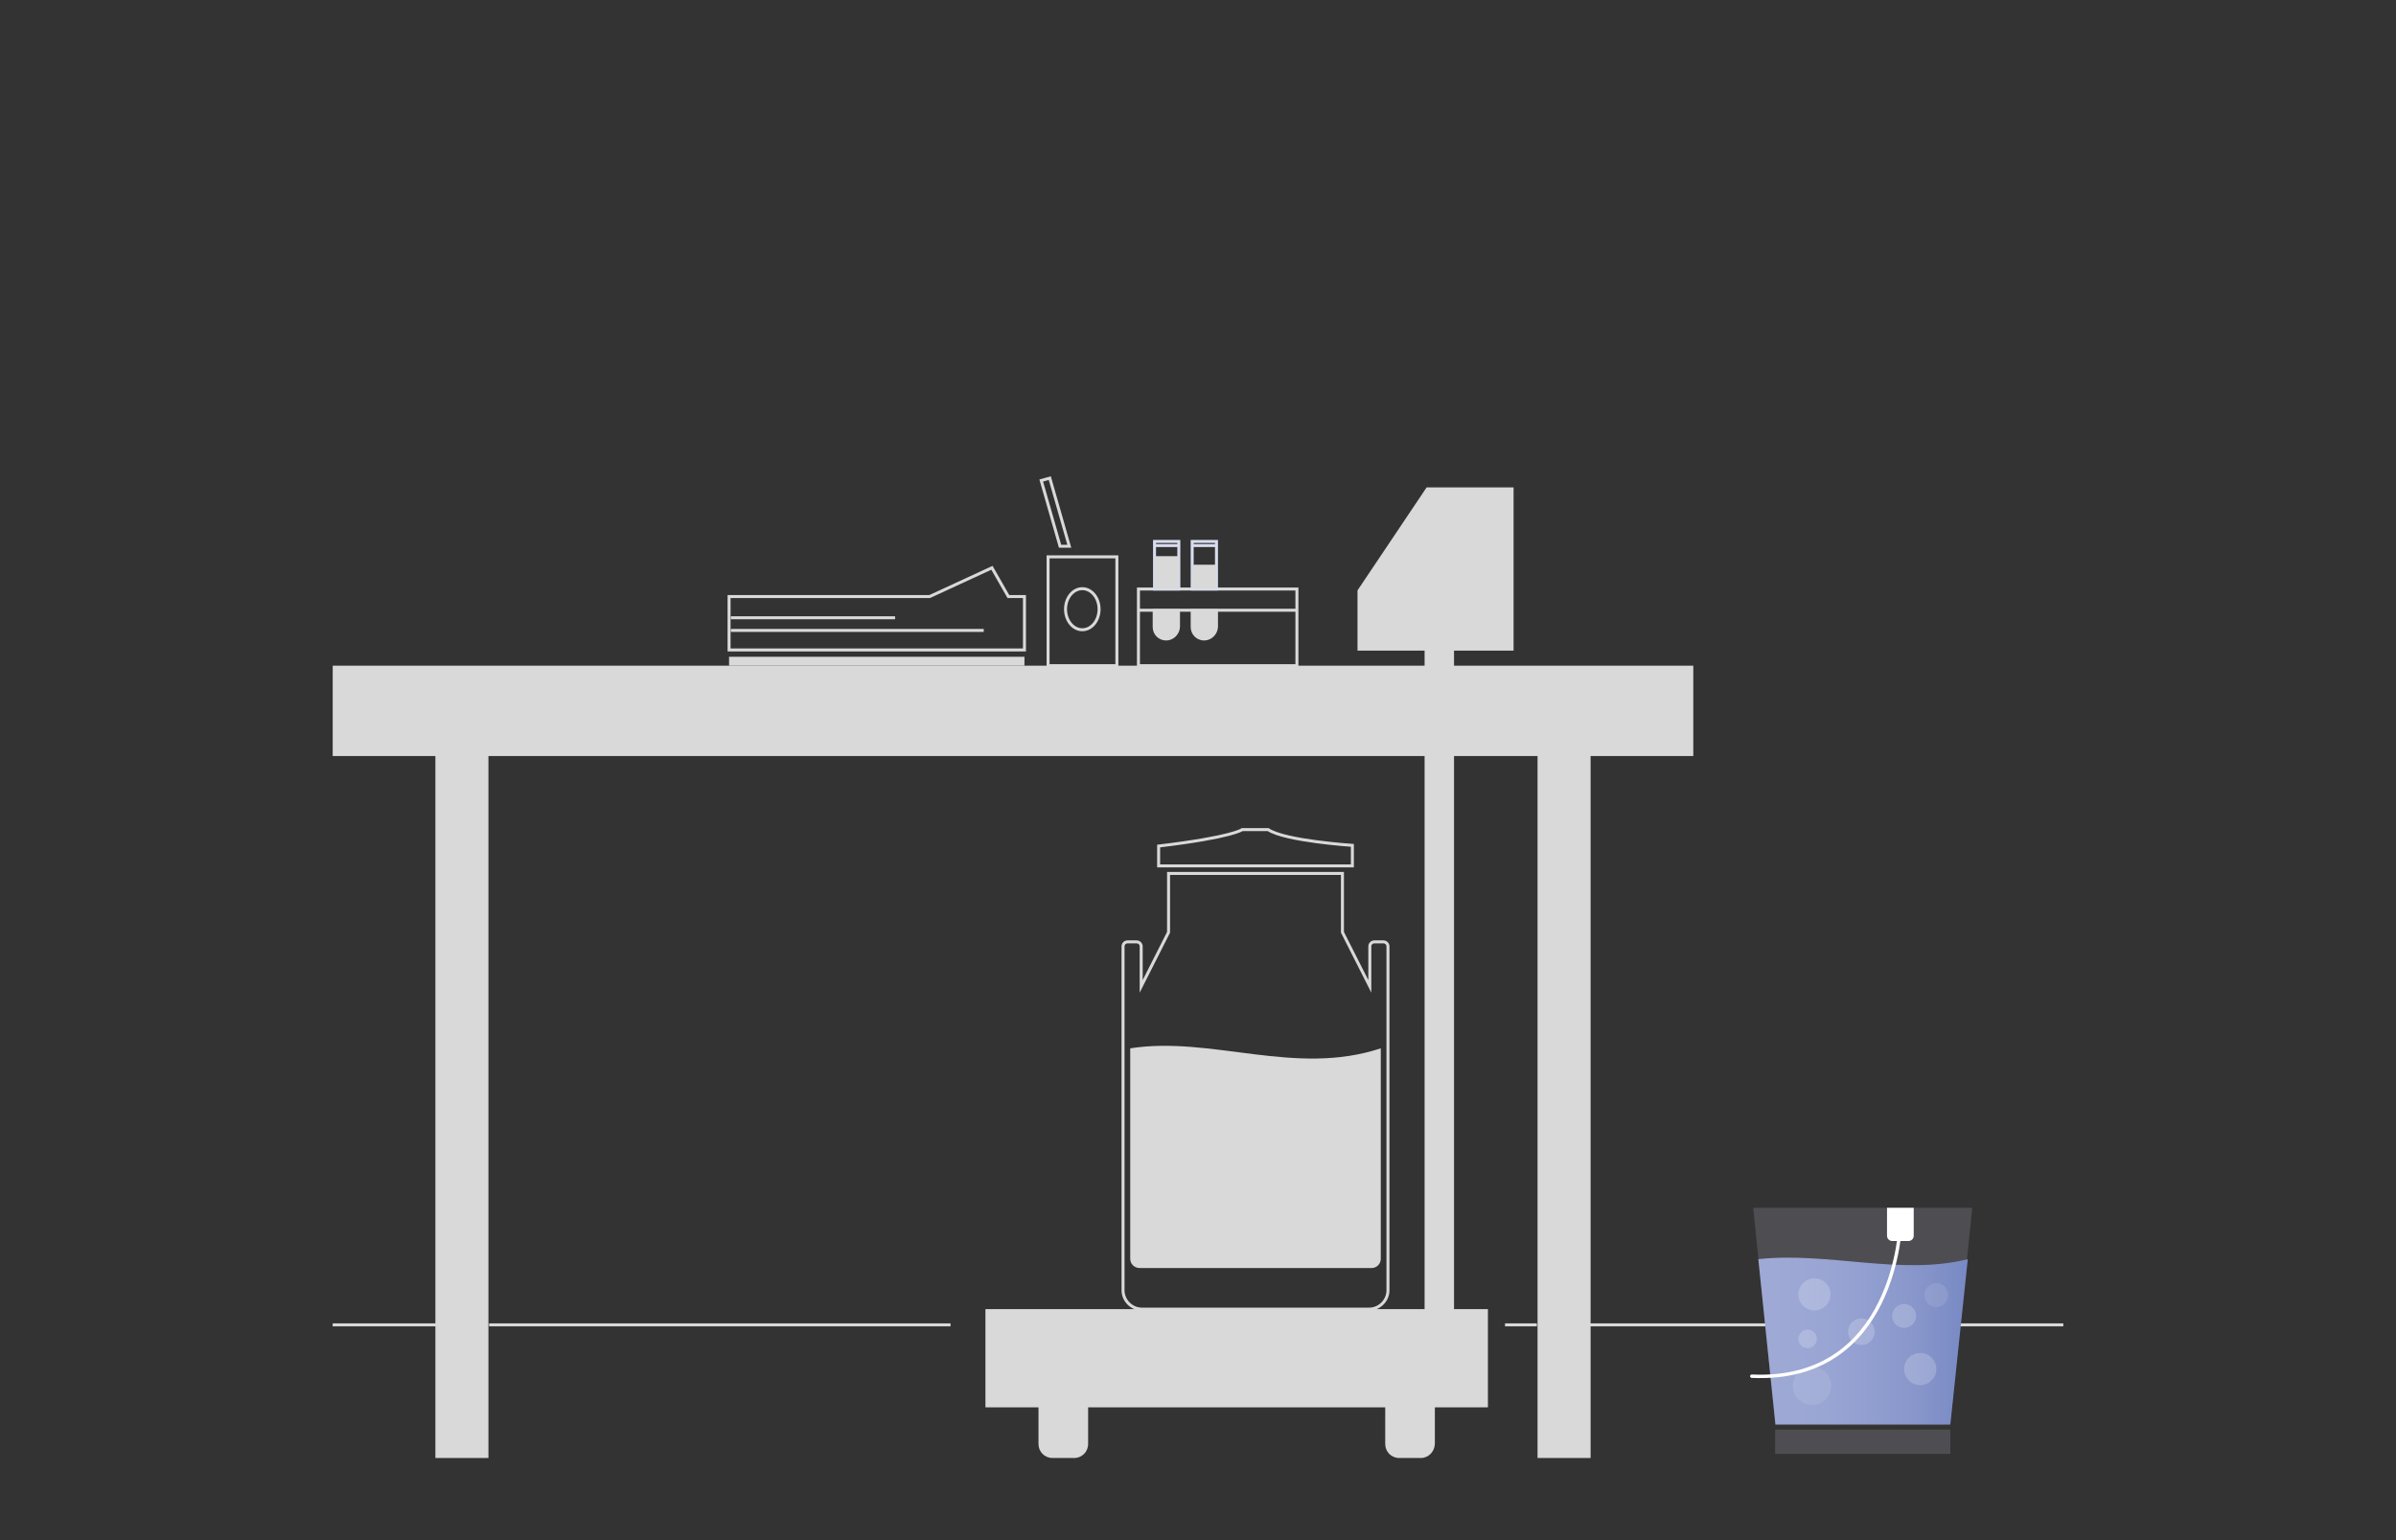 <?xml version="1.0" encoding="utf-8"?>
<!-- Generator: Adobe Illustrator 23.0.3, SVG Export Plug-In . SVG Version: 6.00 Build 0)  -->
<svg version="1.1" id="Layer_1" xmlns="http://www.w3.org/2000/svg" xmlns:xlink="http://www.w3.org/1999/xlink" x="0px" y="0px"
	 viewBox="0 0 700 450" style="enable-background:new 0 0 700 450;" xml:space="preserve">
<rect x="0" y="0" width="700" height="450" fill="#333333" stroke="none"/>
<style type="text/css">
	.st0{fill:#D9D9DA;}
	.st1{fill:none;stroke:#D9D9DA;stroke-width:0.875;stroke-miterlimit:10;}
	.st2{fill:none;stroke:#D8DCEE;stroke-width:0.875;stroke-miterlimit:10;}
	.st3{opacity:0.2;fill:#BABBCD;enable-background:new    ;}
	.st4{fill:url(#SVGID_1_);}
	.st5{fill:#FFFFFF;}
	.st6{fill:none;stroke:#FFFFFF;stroke-linecap:round;stroke-miterlimit:10;}
	.st7{opacity:0.2;fill:#FFFFFF;enable-background:new    ;}
	.st8{opacity:0.1;fill:#FFFFFF;enable-background:new    ;}
</style>
<g>
	<rect x="97.2" y="194.5" class="st0" width="397.5" height="26.4"/>
	<rect x="127.2" y="203.8" class="st0" width="15.5" height="222.2"/>
	<rect x="449.2" y="203.8" class="st0" width="15.5" height="222.2"/>
	<g>
		<g>
			<path class="st1" d="M395.1,247c0,0-19.7-1.3-24.6-4.6h-7.6c0,0-2.7,2.2-24.4,4.8v0.5v5.3h56.6V247z"/>
			<path class="st1" d="M404.2,275.2h-2.7c-0.7,0-1.3,0.6-1.3,1.3v11.7l-8-15.8v-17.2h-50.8v17.2l-8,15.8v-11.7
				c0-0.7-0.6-1.3-1.3-1.3h-2.7c-0.7,0-1.3,0.6-1.3,1.3v22.2v2.5V377c0,3,2.5,5.5,5.5,5.5H400c3,0,5.5-2.5,5.5-5.5v-75.8v-2.5v-22.2
				C405.5,275.8,404.9,275.2,404.2,275.2z"/>
		</g>
		<path class="st0" d="M330.2,367.8v-61.5c23.8-3.7,48.2,8.3,73.2,0v61.5c0,1.5-1.2,2.7-2.7,2.7H333
			C331.4,370.5,330.2,369.3,330.2,367.8z"/>
	</g>
	<g>
		<rect x="287.9" y="382.5" class="st0" width="146.8" height="28.7"/>
		<polygon class="st0" points="442.2,190.1 396.6,190.1 396.6,172.5 416.8,142.4 442.2,142.4 		"/>
		<rect x="416.2" y="189.1" class="st0" width="8.6" height="195.5"/>
		<path class="st0" d="M313.8,426h-6.3c-2.3,0-4.1-1.8-4.1-4.1v-13.5h14.5v13.5C317.9,424.2,316.1,426,313.8,426z"/>
		<path class="st0" d="M415.1,426h-6.3c-2.3,0-4.1-1.8-4.1-4.1v-13.5h14.5v13.5C419.1,424.2,417.3,426,415.1,426z"/>
	</g>
	<g>
		<rect x="213" y="191.9" class="st0" width="86.3" height="2.6"/>
		<polygon class="st1" points="299.3,189.9 213,189.9 213,174.3 271.6,174.3 289.8,165.9 294.6,174.3 299.3,174.3 		"/>
		<line class="st1" x1="213.5" y1="184.2" x2="287.4" y2="184.2"/>
		<line class="st1" x1="213.5" y1="180.5" x2="261.5" y2="180.5"/>
	</g>
	<g>
		<rect x="306.2" y="162.7" class="st1" width="20.1" height="31.8"/>
		<polygon class="st1" points="312.4,159.6 309.7,159.6 304.2,140.4 306.7,139.7 		"/>
		<ellipse class="st1" cx="316.2" cy="178" rx="4.9" ry="6"/>
	</g>
	<g>
		<rect x="332.6" y="172.1" class="st1" width="46.3" height="22.4"/>
		<line class="st1" x1="332.6" y1="178.3" x2="379" y2="178.3"/>
		<line class="st2" x1="344.2" y1="159.4" x2="337.2" y2="159.4"/>
		<line class="st2" x1="355.3" y1="159.4" x2="348.2" y2="159.4"/>
		<path class="st0" d="M340.7,186.7L340.7,186.7c-2,0-3.5-1.6-3.5-3.5v-4.8h7.1v4.8C344.2,185.1,342.6,186.7,340.7,186.7z"/>
		<path class="st0" d="M351.8,186.7L351.8,186.7c-2,0-3.5-1.6-3.5-3.5v-4.9h7.1v4.9C355.3,185.1,353.7,186.7,351.8,186.7z"/>
		<path class="st1" d="M340.7,186.7L340.7,186.7c-2,0-3.5-1.6-3.5-3.5v-4.8h7.1v4.8C344.2,185.1,342.6,186.7,340.7,186.7z"/>
		<path class="st1" d="M351.8,186.7L351.8,186.7c-2,0-3.5-1.6-3.5-3.5v-4.8h7.1v4.8C355.3,185.1,353.7,186.7,351.8,186.7z"/>
		<rect x="348.3" y="158.2" class="st2" width="7.1" height="13.9"/>
		<rect x="337.3" y="158.2" class="st2" width="7.1" height="13.9"/>
		<rect x="348.3" y="165" class="st0" width="7.1" height="7.1"/>
		<rect x="337.3" y="162.5" class="st0" width="7.1" height="9.6"/>
	</g>
	<line class="st1" x1="464.3" y1="387.1" x2="602.8" y2="387.1"/>
	<line class="st1" x1="142.9" y1="387.1" x2="277.7" y2="387.1"/>
	<line class="st1" x1="97.2" y1="387.1" x2="128.4" y2="387.1"/>
	<line class="st1" x1="439.7" y1="387.1" x2="449" y2="387.1"/>
</g>
<g>
	<g>
		<polygon class="st3" points="569.7,416.4 518.7,416.4 512.2,352.9 576.2,352.9 		"/>
		
			<linearGradient id="SVGID_1_" gradientUnits="userSpaceOnUse" x1="513.7" y1="57.168" x2="574.9" y2="57.168" gradientTransform="matrix(1 0 0 -1 0 449)">
			<stop  offset="7.614213e-02" style="stop-color:#9EA9D5"/>
			<stop  offset="0.362" style="stop-color:#98A4D3"/>
			<stop  offset="0.726" style="stop-color:#8997CB"/>
			<stop  offset="1" style="stop-color:#7889C4"/>
		</linearGradient>
		<path class="st4" d="M513.7,367.9l5,48.3h51.1l5.1-48.3C555.4,372.8,534.2,365.7,513.7,367.9z"/>
		<rect x="518.6" y="417.7" class="st3" width="51.2" height="7.1"/>
		<path class="st5" d="M557.6,362.6h-4.8c-0.8,0-1.5-0.7-1.5-1.5v-8.2h7.8v8.2C559.1,361.9,558.4,362.6,557.6,362.6z"/>
		<path class="st6" d="M555.2,357.7c0,0-1.3,46.3-43.4,44.4"/>
	</g>
	<circle class="st7" cx="530.1" cy="378.2" r="4.7"/>
	<circle class="st7" cx="556.3" cy="384.5" r="3.5"/>
	<circle class="st7" cx="528.1" cy="391.2" r="2.7"/>
	<circle class="st8" cx="565.7" cy="378.4" r="3.5"/>
	<circle class="st7" cx="561" cy="400" r="4.7"/>
	<circle class="st8" cx="529.4" cy="404.9" r="5.6"/>
	<circle class="st7" cx="543.8" cy="389.1" r="3.9"/>
</g>
</svg>
